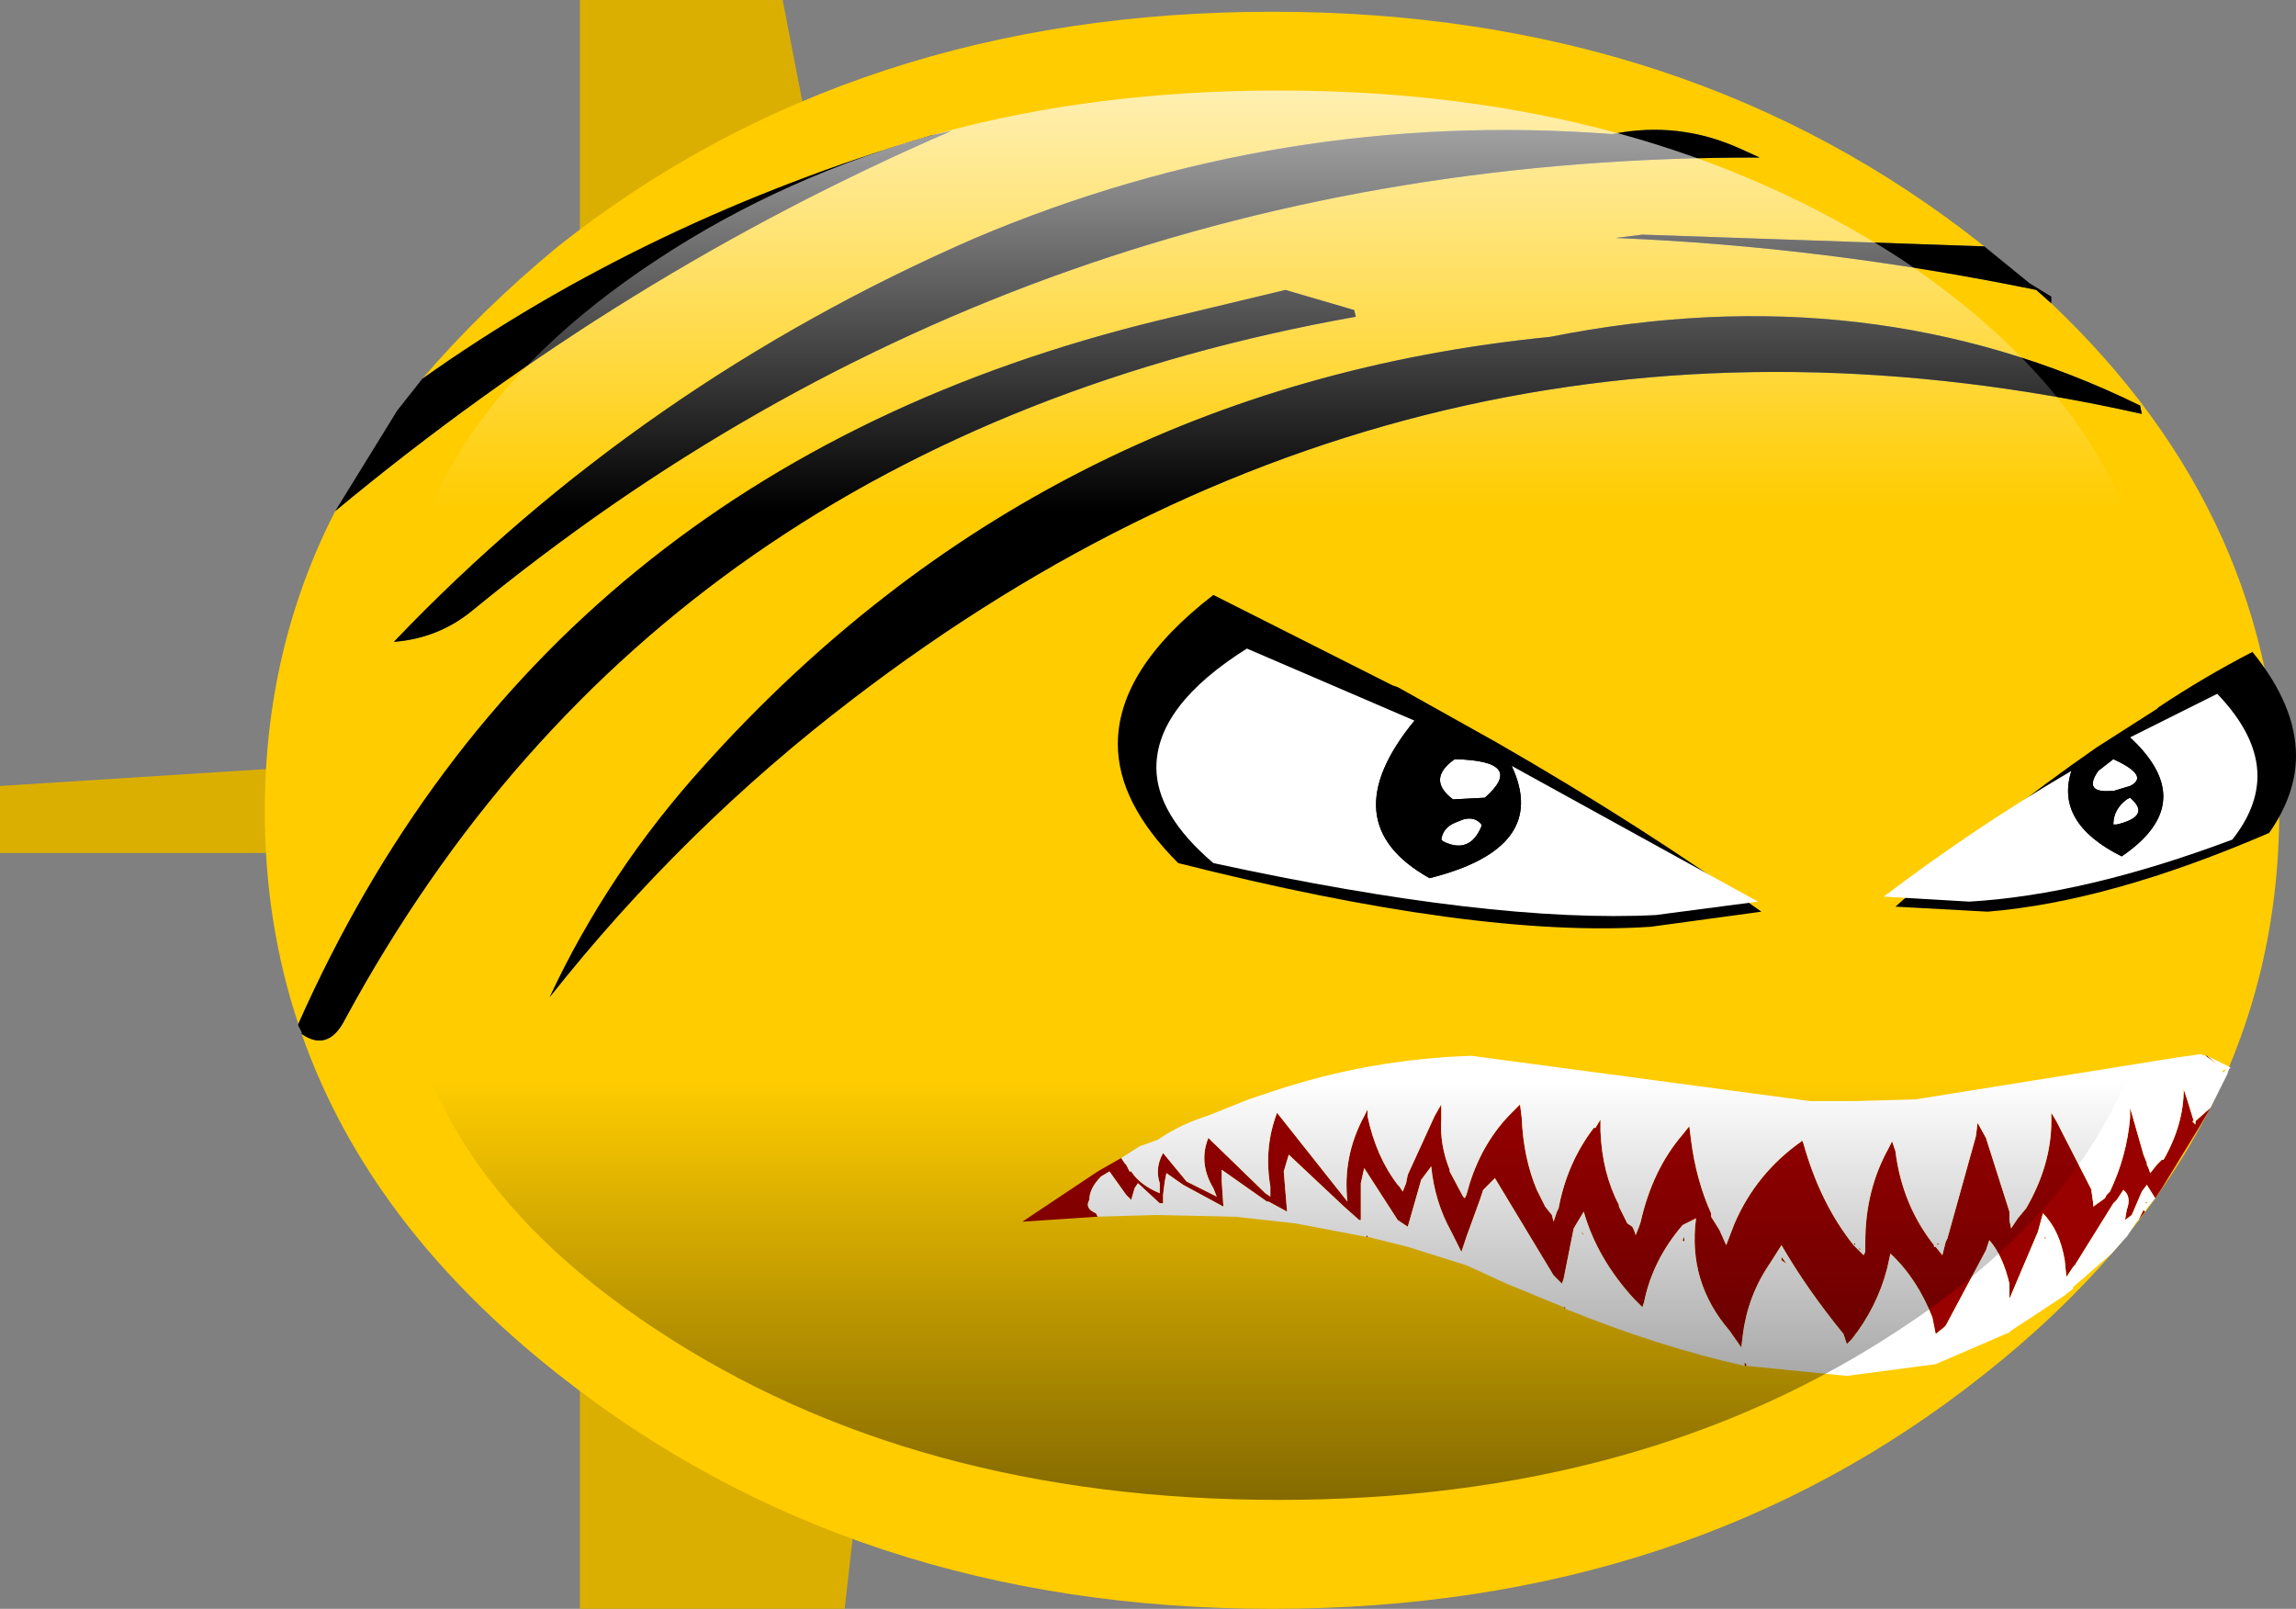 <?xml version="1.0" encoding="UTF-8" standalone="no"?>
<svg xmlns:xlink="http://www.w3.org/1999/xlink" height="48.0px" width="68.5px" xmlns="http://www.w3.org/2000/svg">
  <rect width="100%" height="100%" fill="#808080" stroke="none"/>
  <g transform="matrix(1.0, 0.0, 0.0, 1.0, -6.0, -9.4)">
    <use data-characterId="1769" height="48.0" transform="matrix(1.0, 0.0, 0.0, 1.0, 6.0, 9.4)" width="68.5" xlink:href="#shape0"/>
  </g>
  <defs>
    <g id="shape0" transform="matrix(1.0, 0.0, 0.0, 1.0, -6.0, -9.4)">
      <path d="M48.7 34.85 L33.75 34.85 31.2 57.4 23.3 57.4 23.3 35.1 23.15 35.1 23.15 34.85 6.0 34.85 6.0 32.85 23.3 31.75 23.3 9.4 29.35 9.4 33.95 33.15 48.7 33.15 48.7 34.85 M31.95 34.9 L26.4 34.85 26.4 34.95 31.95 34.9" fill="#dbaf02" fill-rule="evenodd" stroke="none"/>
      <path d="M65.2 16.75 L55.0 16.4 54.2 16.5 Q60.4 16.75 66.75 18.05 L67.2 18.45 Q74.0 24.9 74.0 33.6 74.0 43.45 65.2 50.4 56.4 57.4 43.95 57.4 31.5 57.4 22.65 50.4 17.0 45.95 15.0 40.25 15.8 40.8 16.3 39.8 25.65 22.55 46.45 18.85 L46.4 18.65 44.35 18.05 40.6 18.95 Q22.25 23.4 14.9 39.95 13.9 36.95 13.9 33.6 13.9 28.75 16.0 24.65 24.55 17.55 34.4 13.3 L33.75 13.45 Q25.3 15.95 18.6 20.7 20.35 18.65 22.65 16.75 31.5 9.75 43.95 9.75 56.4 9.75 65.2 16.75 M57.95 13.85 Q56.1 13.0 54.1 13.4 44.2 12.65 35.1 16.5 25.1 20.85 17.75 28.55 19.05 28.45 20.05 27.65 36.6 14.05 58.5 14.1 L57.95 13.85 M69.9 21.75 L69.85 21.5 Q61.8 17.55 52.25 19.45 37.15 20.95 27.0 32.25 24.15 35.4 22.4 39.15 26.4 34.1 31.45 30.25 48.75 17.0 69.9 21.75" fill="#ffcc00" fill-rule="evenodd" stroke="none"/>
      <path d="M67.2 18.45 L66.75 18.05 Q60.4 16.75 54.2 16.5 L55.0 16.4 65.2 16.75 66.55 17.85 67.2 18.25 67.2 18.45 M18.6 20.7 Q25.3 15.95 33.75 13.45 L34.4 13.3 Q24.55 17.55 16.0 24.65 L17.85 21.65 18.6 20.7 M14.9 39.95 Q22.25 23.4 40.6 18.95 L44.35 18.05 46.4 18.65 46.45 18.85 Q25.65 22.55 16.3 39.8 15.8 40.8 15.0 40.25 L15.0 40.2 14.9 40.0 14.9 39.95 M69.9 21.75 Q48.75 17.0 31.45 30.25 26.4 34.1 22.4 39.15 24.15 35.4 27.0 32.25 37.15 20.95 52.25 19.45 61.8 17.55 69.85 21.5 L69.9 21.75 M57.95 13.85 L58.5 14.1 Q36.6 14.05 20.05 27.65 19.05 28.45 17.75 28.55 25.1 20.85 35.1 16.5 44.2 12.65 54.1 13.4 56.1 13.0 57.95 13.85" fill="#000000" fill-rule="evenodd" stroke="none"/>
      <path d="M47.7 29.9 L50.65 31.55 Q55.0 34.05 58.55 36.6 L55.25 37.05 Q50.05 37.4 41.15 35.15 39.35 33.35 39.35 31.6 39.35 29.35 42.2 27.15 L47.55 29.85 47.7 29.9 M73.2 28.85 Q74.5 30.45 74.5 31.95 74.5 33.1 73.7 34.25 68.95 36.3 65.3 36.6 L62.55 36.45 Q65.45 33.85 68.55 31.7 L70.35 30.55 70.4 30.5 Q71.75 29.6 73.2 28.85" fill="#000000" fill-rule="evenodd" stroke="none"/>
      <path d="M51.1 32.25 L58.45 36.3 55.4 36.7 Q50.5 36.95 42.2 35.15 40.5 33.7 40.5 32.3 40.5 30.45 43.2 28.75 L48.2 30.9 Q45.7 33.95 48.65 35.6 52.25 34.7 51.1 32.25 M50.2 34.0 L50.2 34.05 Q49.85 34.9 49.05 34.5 L49.0 34.45 Q49.05 34.1 49.4 33.95 L49.65 33.85 Q50.0 33.75 50.2 34.0 M49.35 33.25 Q48.55 32.65 49.4 32.05 51.55 32.1 50.3 33.2 L49.35 33.25 M69.55 31.4 L72.15 30.1 Q73.35 31.35 73.35 32.55 73.35 33.5 72.6 34.45 68.2 36.1 64.75 36.3 L62.2 36.15 Q64.9 34.1 67.8 32.4 67.3 33.95 69.3 34.95 71.65 33.35 69.55 31.4 M68.6 32.4 L69.05 32.05 Q70.15 32.55 69.55 32.85 L69.05 33.0 68.95 33.0 Q68.15 33.05 68.6 32.4 M69.55 33.2 Q70.2 33.75 69.15 34.0 L69.05 34.0 Q69.05 33.55 69.45 33.25 L69.55 33.2" fill="#ffffff" fill-rule="evenodd" stroke="none"/>
      <path d="M51.1 32.25 Q52.25 34.7 48.65 35.6 45.7 33.95 48.2 30.9 L48.3 30.95 51.1 32.25 M49.35 33.25 L50.3 33.2 Q51.55 32.1 49.4 32.05 48.55 32.65 49.35 33.25 M50.2 34.0 Q50.0 33.75 49.65 33.85 L49.4 33.95 Q49.05 34.1 49.0 34.45 L49.05 34.5 Q49.85 34.9 50.2 34.05 L50.2 34.0 M67.8 32.4 L69.5 31.45 69.55 31.4 Q71.65 33.35 69.3 34.95 67.3 33.95 67.8 32.4 M68.6 32.4 Q68.15 33.05 68.95 33.0 L69.05 33.0 69.55 32.85 Q70.15 32.55 69.05 32.05 L68.6 32.4 M69.55 33.2 L69.45 33.25 Q69.05 33.55 69.05 34.0 L69.15 34.0 Q70.2 33.75 69.55 33.2" fill="#000000" fill-rule="evenodd" stroke="none"/>
      <path d="M39.45 43.95 L39.55 44.1 39.6 44.15 39.7 44.35 39.75 44.35 Q40.0 44.75 40.6 45.0 L40.6 44.7 Q40.45 44.25 40.7 43.8 L41.4 44.65 42.3 45.1 42.2 44.85 Q41.75 44.1 42.05 43.35 L43.75 45.0 43.9 45.1 43.9 44.8 Q43.7 43.65 44.1 42.6 L46.2 45.25 Q46.05 43.9 46.7 42.7 L46.8 42.5 46.8 42.7 Q47.05 43.9 47.7 44.75 L47.75 44.8 47.85 44.95 47.95 44.7 48.0 44.45 48.8 42.7 49.0 42.35 49.0 42.8 Q48.95 43.55 49.25 44.3 L49.25 44.35 49.65 45.1 49.7 45.15 49.75 45.05 49.85 44.7 Q50.25 43.45 51.1 42.6 L51.15 42.55 51.35 42.35 51.4 42.75 Q51.45 43.95 51.85 44.9 L52.1 45.4 52.3 45.65 52.35 45.85 52.45 45.55 52.5 45.45 Q52.75 44.1 53.55 43.05 L53.6 43.05 53.75 42.8 53.75 43.15 Q53.8 44.4 54.3 45.35 L54.3 45.4 54.55 45.9 54.7 46.0 54.75 46.1 54.8 46.25 54.9 46.0 54.95 45.85 Q55.3 44.3 56.2 43.25 L56.4 43.0 56.45 43.4 Q56.6 44.6 57.05 45.6 L57.05 45.7 57.3 46.1 57.5 46.55 57.75 45.9 Q58.4 44.4 59.75 43.45 L59.75 43.4 59.8 43.5 Q60.3 45.3 61.3 46.55 L61.5 46.75 61.6 46.85 61.65 46.75 61.65 46.45 Q61.65 44.9 62.35 43.65 L62.45 43.45 62.55 43.75 Q62.75 45.35 63.7 46.55 L63.7 46.6 63.75 46.6 63.95 46.85 64.05 46.45 64.1 46.35 64.95 43.3 65.0 42.9 65.25 43.35 65.95 45.55 65.95 45.6 65.95 45.8 66.0 46.05 66.2 45.75 66.45 45.45 Q67.2 44.15 67.2 42.85 L67.2 42.6 67.35 42.85 68.4 44.9 68.4 44.95 68.45 45.3 68.45 45.4 68.8 45.15 68.85 45.05 68.95 44.95 Q69.45 43.9 69.55 42.75 L69.55 42.45 69.65 42.8 69.95 43.85 70.05 44.1 70.05 44.15 70.1 44.25 70.15 44.4 70.35 44.15 70.5 44.0 70.55 44.0 Q71.15 42.95 71.15 41.9 L71.25 42.2 71.45 42.85 71.4 42.85 71.5 42.95 71.5 42.85 71.95 42.45 71.6 43.05 70.5 44.85 70.3 45.15 70.05 44.75 69.9 44.95 69.6 45.65 69.4 45.8 69.45 45.5 Q69.6 45.1 69.35 44.9 L69.15 45.2 69.05 45.3 67.9 47.15 67.85 47.2 67.65 47.5 67.6 47.0 Q67.45 46.1 66.95 45.6 L66.8 46.15 65.95 48.15 65.95 47.7 Q65.75 46.85 65.35 46.4 L65.25 46.7 64.05 48.95 64.0 49.0 63.75 49.2 63.65 48.7 Q63.2 47.55 62.4 46.8 L62.3 47.25 Q62.0 48.4 61.25 49.35 L61.1 49.5 61.0 49.2 Q59.9 47.85 59.15 46.55 L58.8 47.1 Q58.15 48.05 58.0 49.2 L57.95 49.6 57.6 49.1 Q56.35 47.65 56.6 45.75 L56.2 45.95 Q55.3 47.0 55.05 48.25 L55.0 48.4 54.75 48.15 Q53.65 46.95 53.25 45.55 L52.95 46.05 52.65 47.55 52.6 47.7 52.35 47.45 50.6 44.55 50.25 44.9 50.15 45.2 49.75 46.3 49.6 46.75 49.3 46.15 Q48.8 45.25 48.7 44.2 L48.4 44.6 48.0 46.0 47.7 45.8 46.7 44.25 46.6 44.7 46.6 45.8 46.55 45.8 46.1 45.4 44.45 43.85 44.3 44.35 44.4 45.55 43.85 45.25 43.8 45.25 42.45 44.3 42.45 44.65 42.5 45.4 41.3 44.75 40.8 44.4 40.75 44.65 40.7 45.05 40.7 45.3 40.6 45.3 39.95 44.7 39.85 44.85 39.75 45.2 39.6 45.05 39.1 44.35 38.85 44.5 Q38.5 44.85 38.5 45.2 38.35 45.45 38.7 45.6 L38.75 45.7 36.5 45.85 38.75 44.35 39.45 43.95 M71.85 40.9 L72.15 41.15 71.8 40.9 71.85 40.9 M46.8 46.3 L46.75 46.3 46.8 46.25 46.8 46.3 M52.65 48.4 L52.7 48.4 52.7 48.45 52.65 48.4 M58.05 50.15 L58.05 50.05 58.1 50.1 58.1 50.15 58.05 50.15 M69.8 45.8 L69.95 45.5 70.0 45.55 69.8 45.8 M53.2 46.2 L53.2 46.15 53.25 46.25 53.2 46.2 M61.45 46.65 L61.5 46.65 61.5 46.7 61.45 46.65 M59.3 47.1 L59.15 47.0 59.15 46.9 59.3 47.1 M56.2 46.4 L56.25 46.3 56.25 46.45 56.2 46.4 M61.3 46.5 L61.35 46.5 61.35 46.55 61.3 46.5 M70.05 45.3 L70.0 45.3 70.05 45.25 70.05 45.3 M63.8 46.5 L63.85 46.5 63.8 46.55 63.8 46.5 M67.0 46.35 L67.0 46.3 67.05 46.35 67.0 46.35" fill="#990000" fill-rule="evenodd" stroke="none"/>
      <path d="M71.95 42.45 L71.5 42.85 71.5 42.95 71.4 42.85 71.45 42.85 71.25 42.2 71.15 41.9 Q71.15 42.95 70.55 44.0 L70.5 44.0 70.35 44.15 70.15 44.4 70.1 44.25 70.05 44.15 70.05 44.1 69.95 43.85 69.65 42.8 69.55 42.45 69.55 42.75 Q69.45 43.9 68.95 44.95 L68.85 45.05 68.8 45.15 68.45 45.4 68.45 45.3 68.4 44.95 68.4 44.9 67.35 42.85 67.2 42.6 67.2 42.85 Q67.2 44.15 66.45 45.45 L66.2 45.75 66.0 46.05 65.95 45.8 65.95 45.6 65.95 45.55 65.25 43.35 65.0 42.9 64.95 43.3 64.1 46.35 64.05 46.45 63.95 46.85 63.75 46.6 63.7 46.6 63.7 46.55 Q62.75 45.35 62.55 43.75 L62.45 43.45 62.35 43.65 Q61.65 44.9 61.65 46.45 L61.65 46.75 61.6 46.85 61.5 46.75 61.3 46.55 Q60.3 45.3 59.8 43.5 L59.75 43.4 59.75 43.45 Q58.4 44.4 57.75 45.9 L57.5 46.55 57.3 46.1 57.05 45.7 57.05 45.6 Q56.6 44.6 56.45 43.4 L56.4 43.0 56.2 43.25 Q55.3 44.3 54.95 45.85 L54.9 46.0 54.8 46.25 54.75 46.1 54.7 46.0 54.55 45.9 54.3 45.4 54.3 45.35 Q53.8 44.4 53.75 43.15 L53.75 42.8 53.6 43.05 53.55 43.05 Q52.75 44.1 52.5 45.45 L52.45 45.55 52.35 45.85 52.3 45.65 52.1 45.4 51.85 44.9 Q51.45 43.95 51.4 42.75 L51.35 42.35 51.15 42.55 51.1 42.6 Q50.25 43.45 49.85 44.7 L49.75 45.05 49.7 45.15 49.65 45.1 49.25 44.35 49.25 44.3 Q48.95 43.55 49.0 42.8 L49.0 42.35 48.8 42.7 48.0 44.45 47.95 44.7 47.85 44.95 47.75 44.8 47.7 44.75 Q47.05 43.9 46.8 42.7 L46.8 42.5 46.7 42.7 Q46.05 43.9 46.2 45.25 L44.1 42.6 Q43.7 43.65 43.9 44.8 L43.9 45.1 43.75 45.0 42.05 43.35 Q41.75 44.1 42.2 44.85 L42.3 45.1 41.4 44.65 40.7 43.8 Q40.45 44.25 40.6 44.7 L40.6 45.0 Q40.0 44.75 39.75 44.35 L39.7 44.35 39.6 44.15 39.55 44.1 39.45 43.95 40.0 43.6 40.55 43.4 Q41.2 42.95 42.0 42.7 L43.25 42.2 44.0 41.95 Q46.85 41.0 49.9 40.9 L60.0 42.25 60.1 42.25 60.55 42.25 61.35 42.25 63.15 42.2 70.95 40.95 71.65 40.85 71.8 40.9 72.15 41.15 71.85 40.9 72.45 41.2 72.55 41.25 72.5 41.3 72.45 41.45 71.95 42.45 M38.75 45.7 L38.7 45.6 Q38.35 45.45 38.5 45.2 38.5 44.85 38.85 44.5 L39.1 44.35 39.6 45.05 39.75 45.2 39.85 44.85 39.95 44.7 40.6 45.3 40.7 45.3 40.7 45.05 40.75 44.65 40.8 44.4 41.3 44.75 42.5 45.4 42.45 44.65 42.45 44.3 43.8 45.25 43.85 45.25 44.4 45.55 44.3 44.35 44.45 43.85 46.1 45.4 46.55 45.8 46.6 45.8 46.6 44.7 46.7 44.25 47.7 45.8 48.0 46.0 48.4 44.6 48.7 44.2 Q48.8 45.25 49.3 46.15 L49.6 46.75 49.75 46.3 50.15 45.2 50.25 44.9 50.6 44.55 52.35 47.45 52.6 47.7 52.65 47.55 52.95 46.05 53.25 45.55 Q53.65 46.95 54.75 48.15 L55.0 48.4 55.05 48.25 Q55.3 47.0 56.2 45.95 L56.6 45.75 Q56.35 47.65 57.6 49.1 L57.95 49.6 58.0 49.2 Q58.15 48.05 58.8 47.1 L59.15 46.55 Q59.9 47.85 61.0 49.2 L61.1 49.5 61.25 49.35 Q62.0 48.4 62.3 47.25 L62.4 46.8 Q63.2 47.55 63.65 48.7 L63.75 49.2 64.0 49.0 64.05 48.95 65.25 46.7 65.35 46.4 Q65.75 46.85 65.95 47.7 L65.95 48.15 66.8 46.15 66.95 45.6 Q67.45 46.1 67.6 47.0 L67.65 47.5 67.85 47.2 67.9 47.15 69.05 45.3 69.15 45.2 69.35 44.9 Q69.6 45.1 69.45 45.5 L69.4 45.8 69.6 45.65 69.9 44.95 70.05 44.75 70.3 45.15 70.05 45.45 70.0 45.55 69.95 45.5 69.8 45.8 69.75 45.85 69.45 46.3 69.4 46.35 69.0 46.8 67.85 47.8 67.85 47.85 67.65 48.0 67.6 48.05 66.0 49.1 65.95 49.15 63.75 50.1 61.1 50.45 58.1 50.15 58.1 50.1 58.05 50.05 58.05 50.15 Q55.55 49.6 52.7 48.45 L52.7 48.4 52.65 48.4 50.95 47.7 49.75 47.15 48.0 46.6 46.8 46.3 46.8 46.25 46.75 46.3 44.65 45.9 42.85 45.7 42.8 45.7 40.5 45.65 38.75 45.7 M53.2 46.2 L53.25 46.25 53.2 46.15 53.2 46.2 M56.2 46.4 L56.25 46.45 56.25 46.3 56.2 46.4 M59.3 47.1 L59.15 46.9 59.15 47.0 59.3 47.1 M61.45 46.65 L61.5 46.7 61.5 46.65 61.45 46.65 M61.3 46.5 L61.35 46.55 61.35 46.5 61.3 46.5 M63.8 46.5 L63.8 46.55 63.85 46.5 63.8 46.5 M70.05 45.3 L70.05 45.25 70.0 45.3 70.05 45.3 M67.0 46.35 L67.05 46.35 67.0 46.3 67.0 46.35 M72.4 41.3 L72.3 41.35 72.35 41.4 72.4 41.3" fill="#ffffff" fill-rule="evenodd" stroke="none"/>
      <path d="M62.7 49.05 Q55.0 54.15 44.15 54.15 33.25 54.15 25.55 49.05 17.9 44.0 17.9 36.8 17.9 29.65 25.55 24.55 33.25 19.45 44.15 19.45 55.0 19.45 62.7 24.55 70.4 29.65 70.4 36.8 70.4 44.0 62.7 49.05" fill="url(#gradient0)" fill-rule="evenodd" stroke="none"/>
      <path d="M44.15 46.75 Q33.25 46.75 25.6 41.65 17.85 36.6 17.85 29.4 17.85 22.25 25.6 17.15 33.25 12.1 44.15 12.1 55.0 12.1 62.75 17.15 70.35 22.25 70.35 29.4 70.35 36.6 62.75 41.65 55.0 46.75 44.15 46.75" fill="url(#gradient1)" fill-rule="evenodd" stroke="none"/>
    </g>
    <linearGradient gradientTransform="matrix(0.0, 0.011, -0.021, 0.0, 44.8, 50.65)" gradientUnits="userSpaceOnUse" id="gradient0" spreadMethod="pad" x1="-819.2" x2="819.2">
      <stop offset="0.0" stop-color="#000000" stop-opacity="0.0"/>
      <stop offset="1.0" stop-color="#000000" stop-opacity="0.694"/>
    </linearGradient>
    <linearGradient gradientTransform="matrix(0.0, -0.011, 0.021, 0.0, 43.5, 15.6)" gradientUnits="userSpaceOnUse" id="gradient1" spreadMethod="pad" x1="-819.2" x2="819.2">
      <stop offset="0.0" stop-color="#ffffff" stop-opacity="0.0"/>
      <stop offset="1.0" stop-color="#ffffff"/>
    </linearGradient>
  </defs>
</svg>
